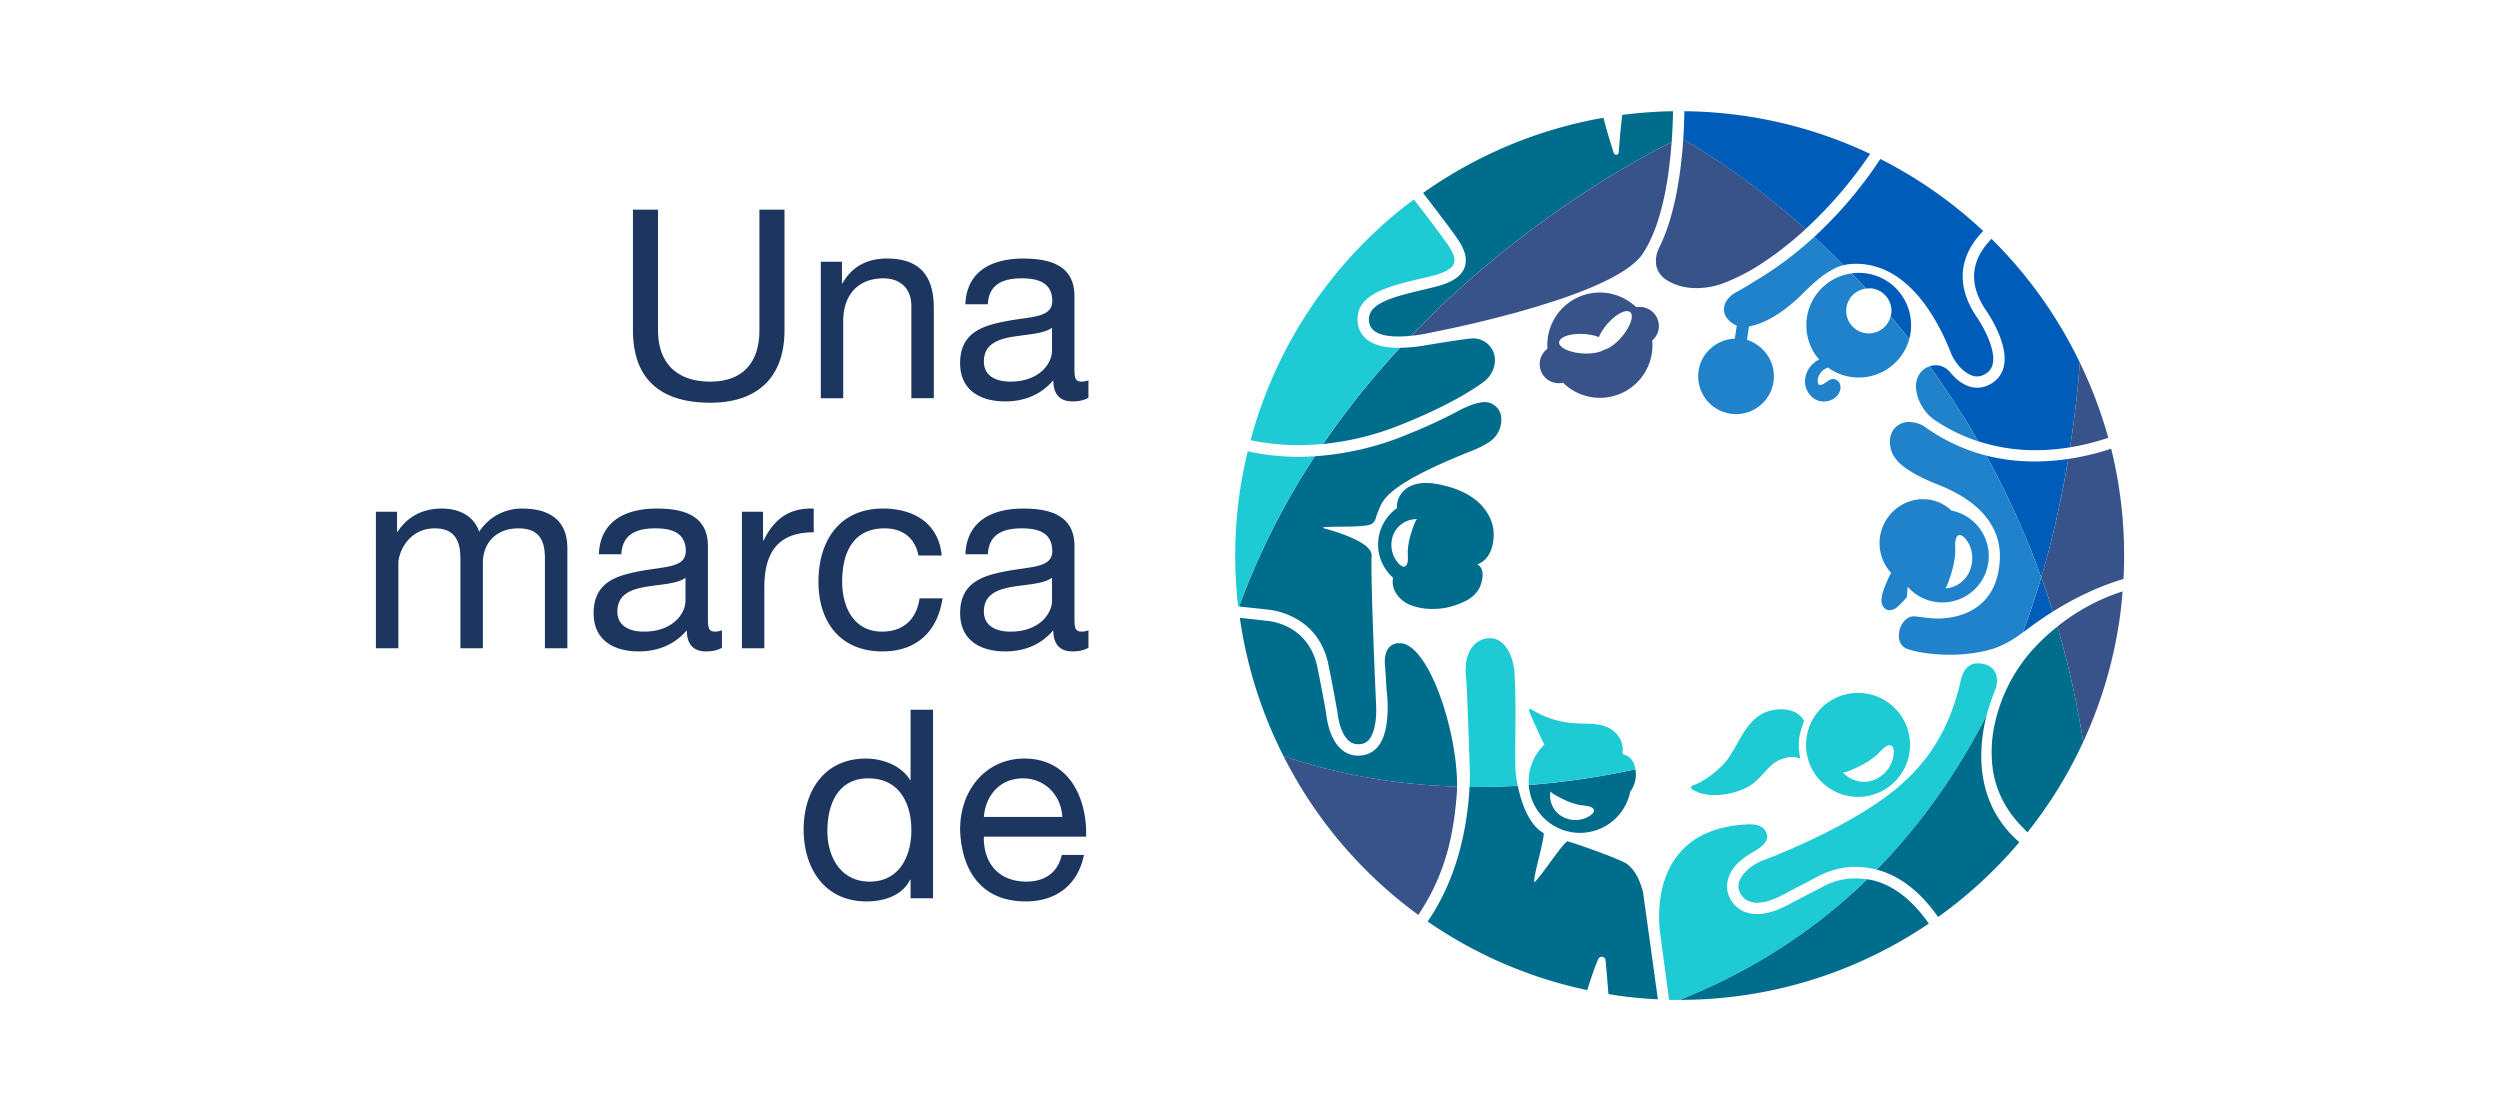 <svg xmlns="http://www.w3.org/2000/svg" viewBox="0 0 90 40"><style>.st0-mx{fill:#1d3660}.st1-mx{fill:none}.st2-mx{fill:#375389}.st3-mx{fill:#1ecad3}.st4-mx{fill:#2082cb}.st5-mx{fill:#006d8d}.st6-mx{fill:#005cb9}</style><path d="M28.242 11.884c0 1.711-.979 2.614-2.671 2.614-1.749 0-2.785-.808-2.785-2.614V7.549h.903v4.335c0 1.198.685 1.854 1.882 1.854 1.141 0 1.768-.656 1.768-1.854V7.549h.903v4.335zm1.307-2.462h.761v.779h.019c.342-.608.894-.894 1.597-.894 1.293 0 1.692.742 1.692 1.797v3.232h-.809V11.01c0-.599-.38-.989-.998-.989-.979 0-1.455.656-1.455 1.54v2.776h-.807V9.422zm9.635 4.896c-.143.085-.323.133-.58.133-.419 0-.685-.229-.685-.761-.447.523-1.046.761-1.73.761-.893 0-1.625-.399-1.625-1.378 0-1.112.827-1.35 1.663-1.512.894-.171 1.654-.114 1.654-.723 0-.703-.58-.817-1.093-.817-.685 0-1.188.209-1.227.932h-.808c.048-1.217.989-1.645 2.082-1.645.885 0 1.845.2 1.845 1.35v2.528c0 .38 0 .551.257.551a.69.69 0 0 0 .247-.047v.628zm-1.312-2.519c-.313.228-.922.238-1.464.333-.532.095-.988.285-.988.884 0 .532.456.722.95.722 1.064 0 1.502-.665 1.502-1.112v-.827zm-24.34 6.623h.761v.722h.019c.361-.551.913-.836 1.588-.836.599 0 1.15.238 1.35.836a1.819 1.819 0 0 1 1.54-.836c.979 0 1.635.409 1.635 1.426v3.603h-.808v-3.223c0-.608-.162-1.093-.951-1.093-.779 0-1.283.495-1.283 1.255v3.061h-.808v-3.223c0-.637-.2-1.093-.922-1.093-.96 0-1.312.884-1.312 1.255v3.061h-.808l-.001-4.915zm12.458 4.896c-.143.085-.323.133-.58.133-.418 0-.685-.229-.685-.761-.447.523-1.045.761-1.73.761-.894 0-1.625-.399-1.625-1.378 0-1.112.827-1.351 1.664-1.512.894-.171 1.654-.114 1.654-.723 0-.703-.58-.817-1.093-.817-.685 0-1.188.209-1.227.932h-.809c.048-1.217.989-1.645 2.082-1.645.884 0 1.844.2 1.844 1.35v2.528c0 .381 0 .552.256.552a.7.7 0 0 0 .248-.048l.001.628zm-1.312-2.519c-.313.229-.922.238-1.464.333-.532.095-.989.285-.989.884 0 .532.457.723.951.723 1.064 0 1.502-.665 1.502-1.112v-.828zm2.031-2.377h.76v1.036h.019c.39-.789.932-1.179 1.806-1.15v.855c-1.302 0-1.778.742-1.778 1.987v2.187h-.807v-4.915zM33.066 20c-.124-.618-.552-.979-1.217-.979-1.169 0-1.531.922-1.531 1.92 0 .903.409 1.797 1.436 1.797.779 0 1.245-.456 1.35-1.198h.827c-.181 1.198-.932 1.911-2.167 1.911-1.502 0-2.3-1.046-2.3-2.51 0-1.474.76-2.633 2.319-2.633 1.112 0 2.006.523 2.12 1.692h-.837zm6.118 3.318c-.143.085-.323.133-.58.133-.418 0-.685-.229-.685-.761-.446.523-1.045.761-1.729.761-.894 0-1.625-.399-1.625-1.378 0-1.112.827-1.351 1.664-1.512.894-.171 1.653-.114 1.653-.723 0-.703-.579-.817-1.093-.817-.685 0-1.188.209-1.226.932h-.808c.048-1.217.989-1.645 2.082-1.645.884 0 1.844.2 1.844 1.35v2.528c0 .381 0 .552.257.552.066 0 .143-.01.247-.048v.628h-.001zm-1.311-2.519c-.313.229-.922.238-1.464.333-.532.095-.989.285-.989.884 0 .532.457.723.951.723 1.064 0 1.502-.665 1.502-1.112v-.828zm-4.284 11.538h-.808v-.665h-.019c-.266.542-.894.779-1.569.779-1.511 0-2.262-1.197-2.262-2.586 0-1.388.741-2.557 2.244-2.557.503 0 1.226.189 1.587.77h.019V25.55h.808v6.787zm-2.282-.599c1.084 0 1.502-.932 1.502-1.854 0-.97-.437-1.863-1.549-1.863-1.103 0-1.474.941-1.474 1.901 0 .922.476 1.816 1.521 1.816zm7.715-.96c-.219 1.084-.998 1.673-2.101 1.673-1.568 0-2.31-1.084-2.357-2.586 0-1.474.97-2.557 2.31-2.557 1.74 0 2.272 1.625 2.225 2.813H35.42c-.028.855.456 1.616 1.53 1.616.665 0 1.131-.323 1.273-.96l.799.001zm-.779-1.369c-.038-.77-.618-1.388-1.417-1.388-.846 0-1.349.637-1.406 1.388h2.823z" class="st0-mx"/><path d="M57.849 11.674a1.842 1.842 0 0 0-.293.459 1.78 1.78 0 0 0-.535-.11c-.481-.03-.882.102-.895.296-.011.193.37.373.851.403.329.02.615-.035.771-.134.179-.044.418-.211.631-.461.315-.366.45-.766.302-.892-.143-.124-.517.071-.832.439zm-7.631 7.457a1.004 1.004 0 0 0-.011.955c.061.115.269.407.407.28.112-.104.055-.415.066-.555.016-.198.052-.393.11-.582.019-.064.165-.541.234-.538a.9.9 0 0 0-.806.44zm6.815 10.337c.118-.041.429-.197.329-.348-.082-.123-.388-.115-.521-.146a2.779 2.779 0 0 1-.541-.19c-.06-.028-.492-.238-.48-.304a.87.87 0 0 0 .302.837c.244.2.604.259.911.151zm9.31-1.666c.239.277.631.403.991.318.359-.083.672-.376.791-.736.046-.14.124-.539-.088-.552-.171-.011-.384.278-.506.379a3.082 3.082 0 0 1-.563.365c-.07.033-.575.284-.625.226zm4.522-7.156c.175-.321.184-.739.02-1.057-.063-.123-.278-.436-.423-.286-.118.121-.063.462-.075.618a3.14 3.14 0 0 1-.121.651c-.02.072-.179.609-.25.609.339-.002.674-.214.849-.535z" class="st1-mx"/><path d="M59.67 11.482a.692.692 0 0 0-.766-.422 1.89 1.89 0 0 0-3.196 1.496.687.687 0 0 0 .563 1.222 1.89 1.89 0 0 0 3.209-1.52.687.687 0 0 0 .19-.776zm-1.288.647c-.212.25-.453.417-.631.461-.156.098-.444.153-.771.134-.481-.03-.864-.211-.851-.403.011-.193.414-.326.895-.296.204.013.389.053.535.11.061-.145.159-.304.293-.459.315-.366.687-.563.835-.437.144.122.008.522-.305.89z" class="st2-mx"/><path d="M63.491 25.669c-.34.164-.584.475-.779.799s-.354.67-.593.963c-.211.261-.799.738-1.192.849-.058.017-.068.09-.019.126.557.401 1.696.201 2.227-.217.252-.198.431-.473.678-.678.245-.204.719-.354.994-.19-.06-.434-.12-.686.14-1.376-.322-.554-1.116-.439-1.456-.276z" class="st3-mx"/><path d="M65.649 25.415a1.87 1.87 0 1 0 2.482 2.802 1.87 1.87 0 1 0-2.482-2.802zm1.88 1.794c.123-.101.335-.388.506-.379.212.013.134.412.088.552-.118.36-.431.651-.791.736s-.752-.041-.991-.318c.05.058.555-.193.623-.228.201-.097.39-.22.565-.363z" class="st3-mx"/><path d="M67.733 21.652c.011.12.074.241.182.291.101.046.223.02.316-.038.094-.058.352-.322.417-.412l.027-.368a1.67 1.67 0 1 0 1.577-2.745 1.503 1.503 0 0 0-.428-.285c-.772-.337-1.68.033-2.026.826a1.57 1.57 0 0 0 .28 1.699c-.112.22-.212.445-.288.681a.908.908 0 0 0-.057.351zm2.534-1.08c.061-.212.102-.431.121-.651.013-.154-.042-.497.075-.618.146-.151.36.162.423.286.162.318.154.736-.02 1.057-.175.321-.513.532-.849.535.071-.001.228-.537.25-.609z" class="st4-mx"/><path d="M53.772 19.2c-.009-.458-.267-.887-.621-1.18-.354-.293-.796-.458-1.243-.56-.381-.087-.796-.124-1.147.046-.293.143-.503.475-.467.785a1.61 1.61 0 0 0-.679 1.199c-.036.516.179.989.538 1.313-.09.392.201.791.566.953.366.162.786.193 1.184.146.285-.033.571-.131.829-.252.26-.123.489-.332.577-.604s.12-.577-.121-.733c.435-.15.594-.653.584-1.113zm-2.982.029a2.731 2.731 0 0 0-.11.582c-.011.14.044.451-.066.555-.138.129-.346-.165-.407-.28-.159-.296-.154-.673.011-.955s.484-.456.807-.44c-.07-.004-.214.473-.235.538z" class="st5-mx"/><path d="M67.887 10.09a1.88 1.88 0 0 0-1.227-.248c.171.176.343.36.516.547a.94.94 0 0 1 .131-.008l.027-.002c.447.03.786.417.757.864-.003.046-.013.088-.022.131-.002.006-.005.011-.005.017.223.264.447.538.668.819a1.89 1.89 0 0 0-.845-2.12z" class="st6-mx"/><path d="M67.223 12.001a.814.814 0 0 1-.757-.864c.025-.393.33-.7.708-.747a27.634 27.634 0 0 0-.516-.547 1.88 1.88 0 0 0-1.361.895 1.888 1.888 0 0 0 .193 2.207.906.906 0 0 0-.51.732.754.754 0 0 0 .411.72c.266.124.62.041.785-.201a.422.422 0 0 0 .069-.351c-.035-.118-.153-.214-.275-.2-.184.02-.322.261-.499.204-.104-.225.064-.502.293-.602.016-.006.03-.008.046-.014.044.031.088.063.135.09a1.888 1.888 0 0 0 2.771-1.055c.006-.019.006-.038.013-.057a30.64 30.64 0 0 0-.668-.819.811.811 0 0 1-.838.609z" class="st4-mx"/><path d="M56.356 29.908a1.847 1.847 0 0 0 2.293-1.249c.016-.05.025-.101.036-.151a1.09 1.09 0 0 0 .203-.528c.005-.06.005-.167-.014-.285a28.25 28.25 0 0 1-3.838.565 1.847 1.847 0 0 0 1.32 1.648zm-.536-1.428c-.013.066.42.275.48.304.171.083.352.146.541.19.132.031.437.024.521.146.102.151-.209.307-.329.348a.967.967 0 0 1-.911-.151.87.87 0 0 1-.302-.837z" class="st5-mx"/><path d="M58.859 27.609c-.047-.192-.159-.388-.417-.448-.011-.019-.022-.039-.035-.058.055-.311-.096-.617-.354-.813-.377-.283-.9-.223-1.37-.253a3.298 3.298 0 0 1-1.56-.505c-.044-.027-.098.016-.077.063.168.411.355.813.55 1.213a1.828 1.828 0 0 0-.559 1.45 27.94 27.94 0 0 0 3.838-.565c-.004-.026-.008-.054-.016-.084z" class="st3-mx"/><path d="M60.18 5.114c.03-.411.044-.791.05-1.11-.618.009-1.228.055-1.831.134a.216.216 0 0 0-.003.035l-.016.145c-.038.31-.066.651-.091.977l-.016.193a.088.088 0 0 1-.09.083.09.09 0 0 1-.088-.064l-.088-.278a20.551 20.551 0 0 1-.283-.989 15.981 15.981 0 0 0-6.494 2.707c.453.587 1.033 1.346 1.227 1.634.184.264.411.662.267 1.049-.116.311-.442.535-.997.679-.148.039-.305.077-.475.118l-.061.014c-1.173.275-1.994.521-1.903 1.148.019.138.08.242.19.327.179.132.472.198.871.198.14 0 .293-.011.453-.027 3.986-4.156 8.249-6.417 9.378-6.973z" class="st5-mx"/><path d="M59.114 9.172c.7-1.022.969-2.71 1.066-4.058-1.131.557-5.392 2.817-9.376 6.974.11-.011.223-.024.343-.044.066-.011 6.782-1.241 7.967-2.872z" class="st2-mx"/><path d="M53.453 13.719c.379-.333.377-.714.359-.864a.785.785 0 0 0-.786-.673c-.241.002-1.798.264-1.814.267a5.75 5.75 0 0 1-.813.072 30.064 30.064 0 0 0-2.768 3.463 10.197 10.197 0 0 0 2.834-.706c1.262-.507 2.269-1.032 2.988-1.559z" class="st5-mx"/><path d="M50.354 12.522c-.488 0-.864-.094-1.117-.28a.869.869 0 0 1-.354-.596c-.146-1.046 1.107-1.342 2.213-1.603l.528-.129c.411-.109.653-.253.717-.431.06-.159-.011-.373-.22-.678a50.87 50.87 0 0 0-1.224-1.625 15.946 15.946 0 0 0-5.875 8.665 8.191 8.191 0 0 0 1.735.179c.289 0 .58-.016.871-.044a30.477 30.477 0 0 1 2.768-3.463.18.18 0 0 1-.042.005zm-5.745 9.31a26.232 26.232 0 0 1 2.727-5.408 8.395 8.395 0 0 1-2.418-.177 16.91 16.91 0 0 0-.282 1.441 16.01 16.01 0 0 0-.064 4.138l.037.006z" class="st3-mx"/><path d="M45.634 21.946c.005 0 .456.027.955.288.664.349 1.079.926 1.238 1.711.167.824.266 1.383.305 1.604l.017.091c.008.077.077.758.423 1.04a.49.49 0 0 0 .324.112.933.933 0 0 0 .087-.005.455.455 0 0 0 .324-.19c.226-.307.245-.864.236-1.169 0-.019 0-.035-.003-.047-.003-.035-.203-4.467-.162-5.382.019-.464-1.211-.845-1.741-.986l.003-.033.068-.006a8.28 8.28 0 0 1 .36-.011l.19-.003c.337-.003.719-.005 1.003-.055a.337.337 0 0 0 .263-.236 1.82 1.82 0 0 1 .091-.261l.031-.075c.148-.368.374-.926 3.333-2.101.392-.154.667-.324.766-.425a.959.959 0 0 0 .302-.75.601.601 0 0 0-.225-.448.597.597 0 0 0-.366-.134l-.053.003c-.381.035-.761.239-.944.338-.536.285-1.156.569-1.842.845a10.556 10.556 0 0 1-3.278.764 26.256 26.256 0 0 0-2.727 5.408l1.022.113z" class="st5-mx"/><path d="M65.713 31.874l-1.408.733c-.389.2-.742.3-1.051.3-.162 0-.315-.028-.451-.083-.429-.179-.563-.571-.569-.587-.091-.231-.08-.481.033-.744.176-.409.584-.673.875-.837.355-.2.522-.417.469-.61-.061-.226-.249-.357-.524-.366l-.143-.003-.036.002c-1.092.049-1.919.401-2.46 1.048-.851 1.018-.738 2.443-.683 2.855l.321 2.414c.132.003.264.002.396.002 2.719-1.087 4.936-2.589 6.738-4.34a2.623 2.623 0 0 0-.395-.035 2.419 2.419 0 0 0-1.112.251z" class="st3-mx"/><path d="M69.438 33.248c-.573-.819-1.224-1.339-1.942-1.538a2.331 2.331 0 0 0-.274-.055c-1.803 1.752-4.019 3.253-6.738 4.34 3.27 0 6.37-.997 8.954-2.747z" class="st5-mx"/><path d="M71.805 24.163c-.087-.138-.233-.23-.436-.267a.866.866 0 0 0-.16-.016c-.296 0-.494.175-.602.535-.006.02-.016.058-.027.113-.47 2.07-1.458 3.132-2.265 3.825-1.766 1.485-4.838 2.619-4.868 2.631-.374.148-.668.4-.808.687a.51.51 0 0 0-.014.433c.038.091.132.26.348.344.085.033.182.05.288.05.244 0 .535-.087.865-.255l1.401-.733a2.86 2.86 0 0 1 1.285-.303l.072.003c.228.003.458.038.684.098 1.653-1.685 2.943-3.58 3.948-5.544.121-.484.286-.845.346-1.029.014-.056.085-.343-.057-.572z" class="st3-mx"/><path d="M67.595 31.315c.813.223 1.543.794 2.177 1.697a16.087 16.087 0 0 0 2.924-2.693c-1.615-1.406-1.486-3.342-1.181-4.557-1.005 1.965-2.296 3.86-3.948 5.544.007.005.018.007.028.009z" class="st5-mx"/><path d="M66.819 9.497c1.872 0 2.938 2.001 3.408 3.193l.036.091c.168.335.426.628.728.738a.54.54 0 0 0 .182.033.558.558 0 0 0 .267-.072.55.55 0 0 0 .296-.366c.131-.546-.379-1.428-.587-1.722-.45-.672-.593-1.332-.423-1.966.124-.451.387-.821.67-1.11a15.92 15.92 0 0 0-3.704-2.592 15.09 15.09 0 0 1-2.381 2.806c.346.316.698.656 1.059 1.018.052-.013.102-.027.154-.033a2.31 2.31 0 0 1 .295-.018z" class="st6-mx"/><path d="M63.194 10.109a11.77 11.77 0 0 1-.722.428c-.201.112-.428.344-.409.631.016.278.253.462.461.555l-.072.47c-.662.02-1.225.53-1.307 1.184a1.362 1.362 0 1 0 2.705.337c.082-.651-.316-1.266-.958-1.482l.074-.484c.145-.019.914-.165 1.908-1.156.442-.44.952-.909 1.497-1.048-.359-.363-.713-.7-1.059-1.018a12.5 12.5 0 0 1-2.118 1.583z" class="st4-mx"/><path d="M59.737 8.904a1.04 1.04 0 0 0-.107.676.8.8 0 0 0 .355.492c.308.2.675.3 1.09.3.433 0 .79-.11.964-.175a7.44 7.44 0 0 0 1.197-.593 12.113 12.113 0 0 0 1.765-1.357C62.81 6.29 61.025 5.26 60.597 5.026c-.082 1.207-.3 2.746-.86 3.878z" class="st2-mx"/><path d="M67.324 5.54a15.979 15.979 0 0 0-6.686-1.536c-.005.293-.017.642-.042 1.022.428.234 2.211 1.265 4.404 3.221a15.381 15.381 0 0 0 2.324-2.707z" class="st6-mx"/><path d="M76.302 22.311c.049-.341.085-.681.112-1.021a7.288 7.288 0 0 0-2.348 1.266c.384 1.304.698 2.688.928 4.154a15.963 15.963 0 0 0 1.308-4.399z" class="st2-mx"/><path d="M73.298 23.257a5.86 5.86 0 0 0-1.469 2.726 4.654 4.654 0 0 0-.074 1.806c.109.639.403 1.254.853 1.773.129.148.26.282.381.4a15.89 15.89 0 0 0 2.005-3.251 32.44 32.44 0 0 0-.928-4.154 7.253 7.253 0 0 0-.768.7z" class="st5-mx"/><path d="M72.823 22.771l.053-.038c.354-.272.697-.508 1.026-.714a31.49 31.49 0 0 0-.417-1.238 31.113 31.113 0 0 1-.662 1.99z" class="st6-mx"/><path d="M76.002 16.154c-.415.137-.945.28-1.546.368a35.674 35.674 0 0 1-.97 4.258c.146.404.286.816.417 1.238 1.038-.651 1.933-.996 2.543-1.175a15.952 15.952 0 0 0-.444-4.689z" class="st2-mx"/><path d="M74.455 16.522a8.24 8.24 0 0 1-1.197.091c-.621 0-1.2-.072-1.752-.212a30.588 30.588 0 0 1 1.979 4.38c.433-1.468.744-2.905.97-4.259z" class="st6-mx"/><path d="M71.506 16.401a6.582 6.582 0 0 1-2.244-1.059 1.094 1.094 0 0 0-.532-.151.69.69 0 0 0-.51.212c-.245.255-.219.692-.068.972.16.289.434.478.706.639.255.151.552.293.908.431 1.524.596 2.293 1.537 2.227 2.721-.109 1.95-1.73 2.101-2.224 2.101-.22 0-.447-.03-.713-.063l-.091-.013-.061-.003c-.297 0-.5.307-.538.593-.039.294.088.525.322.588a.403.403 0 0 1 .05.019c.005.002.563.182 1.453.182.554 0 1.06-.068 1.505-.2.368-.11.738-.308 1.126-.601.247-.665.467-1.331.662-1.991a30.697 30.697 0 0 0-1.978-4.377z" class="st4-mx"/><path d="M74.522 16.103c.168-1.087.28-2.112.354-3.047a16.077 16.077 0 0 0-3.182-4.458c-.247.253-.472.566-.571.936-.14.514-.017 1.06.365 1.626.142.203.835 1.26.646 2.049a.953.953 0 0 1-.505.632.955.955 0 0 1-.451.116.87.87 0 0 1-.326-.06c-.225-.083-.444-.25-.651-.499a.668.668 0 0 0-.511-.25l-.063.003a.76.76 0 0 0-.162.035c.602.83 1.192 1.729 1.751 2.699a6.572 6.572 0 0 0 2.051.321 7.51 7.51 0 0 0 1.255-.103z" class="st6-mx"/><path d="M75.898 15.76a16.142 16.142 0 0 0-1.022-2.704c-.072.934-.186 1.96-.354 3.047a8.402 8.402 0 0 0 1.376-.343z" class="st2-mx"/><path d="M68.974 13.819c-.019.396.176.941.656 1.29a6.273 6.273 0 0 0 1.587.779 30.578 30.578 0 0 0-1.751-2.699c-.212.067-.426.234-.492.63z" class="st4-mx"/><path d="M50.537 23.173a.886.886 0 0 0-.162-.016.462.462 0 0 0-.374.157c-.203.238-.14.651-.138.657l.058.897c.002.013.181 1.353-.288 1.974a.876.876 0 0 1-.599.352 1.133 1.133 0 0 1-.14.009.89.89 0 0 1-.579-.206c-.483-.392-.563-1.217-.571-1.309l-.08-.439c-.052-.282-.132-.7-.236-1.221-.096-.473-.305-.86-.621-1.153-.038-.035-.075-.066-.115-.096s-.079-.06-.116-.083a.073.073 0 0 0-.033-.022l-.124-.074-.033-.02a1.916 1.916 0 0 0-.118-.055 2.06 2.06 0 0 0-.662-.175l-.972-.107a15.93 15.93 0 0 0 1.571 4.972c1.667.573 3.754 1.029 6.251 1.104.009-1.948-.939-4.859-1.919-5.146z" class="st5-mx"/><path d="M51.059 32.936a7.774 7.774 0 0 0 1.126-2.586c.131-.554.212-1.128.267-1.864.002-.053 0-.112.002-.168-2.496-.074-4.583-.532-6.251-1.104a15.996 15.996 0 0 0 4.856 5.722z" class="st2-mx"/><path d="M58.577 31.107c-.212-.167-1.865-.747-2.1-.805l-.046-.02-.055.041c-.082.068-.26.297-.557.701-.193.267-.459.632-.562.714l-.028.017v-.038c0-.129.077-.445.157-.78l.011-.044c.105-.434.175-.728.173-.845l.003-.055-.058-.036c-.393-.247-.705-.846-.875-1.67-.599.035-1.177.049-1.736.044-.077 1.423-.422 3.261-1.508 4.844a15.884 15.884 0 0 0 5.746 2.469c.118-.382.258-.807.396-1.118a.132.132 0 0 1 .123-.082c.06 0 .129.039.138.124.036.377.075.829.104 1.217.087.014.171.031.258.044.51.074 1.018.123 1.523.146l-.535-3.861c-.095-.348-.237-.743-.572-1.007z" class="st5-mx"/><path d="M54.578 27.949c-.036-.239-.031-.813-.025-1.486.006-.772.014-1.65-.039-2.311-.038-.473-.302-1.177-.878-1.177l-.058.003a.783.783 0 0 0-.574.315c-.215.277-.245.635-.239.923.049.315.153 3.658.153 3.687-.003.137-.009.282-.017.428.558.006 1.139-.008 1.736-.044-.02-.109-.041-.22-.059-.338z" class="st3-mx"/></svg>